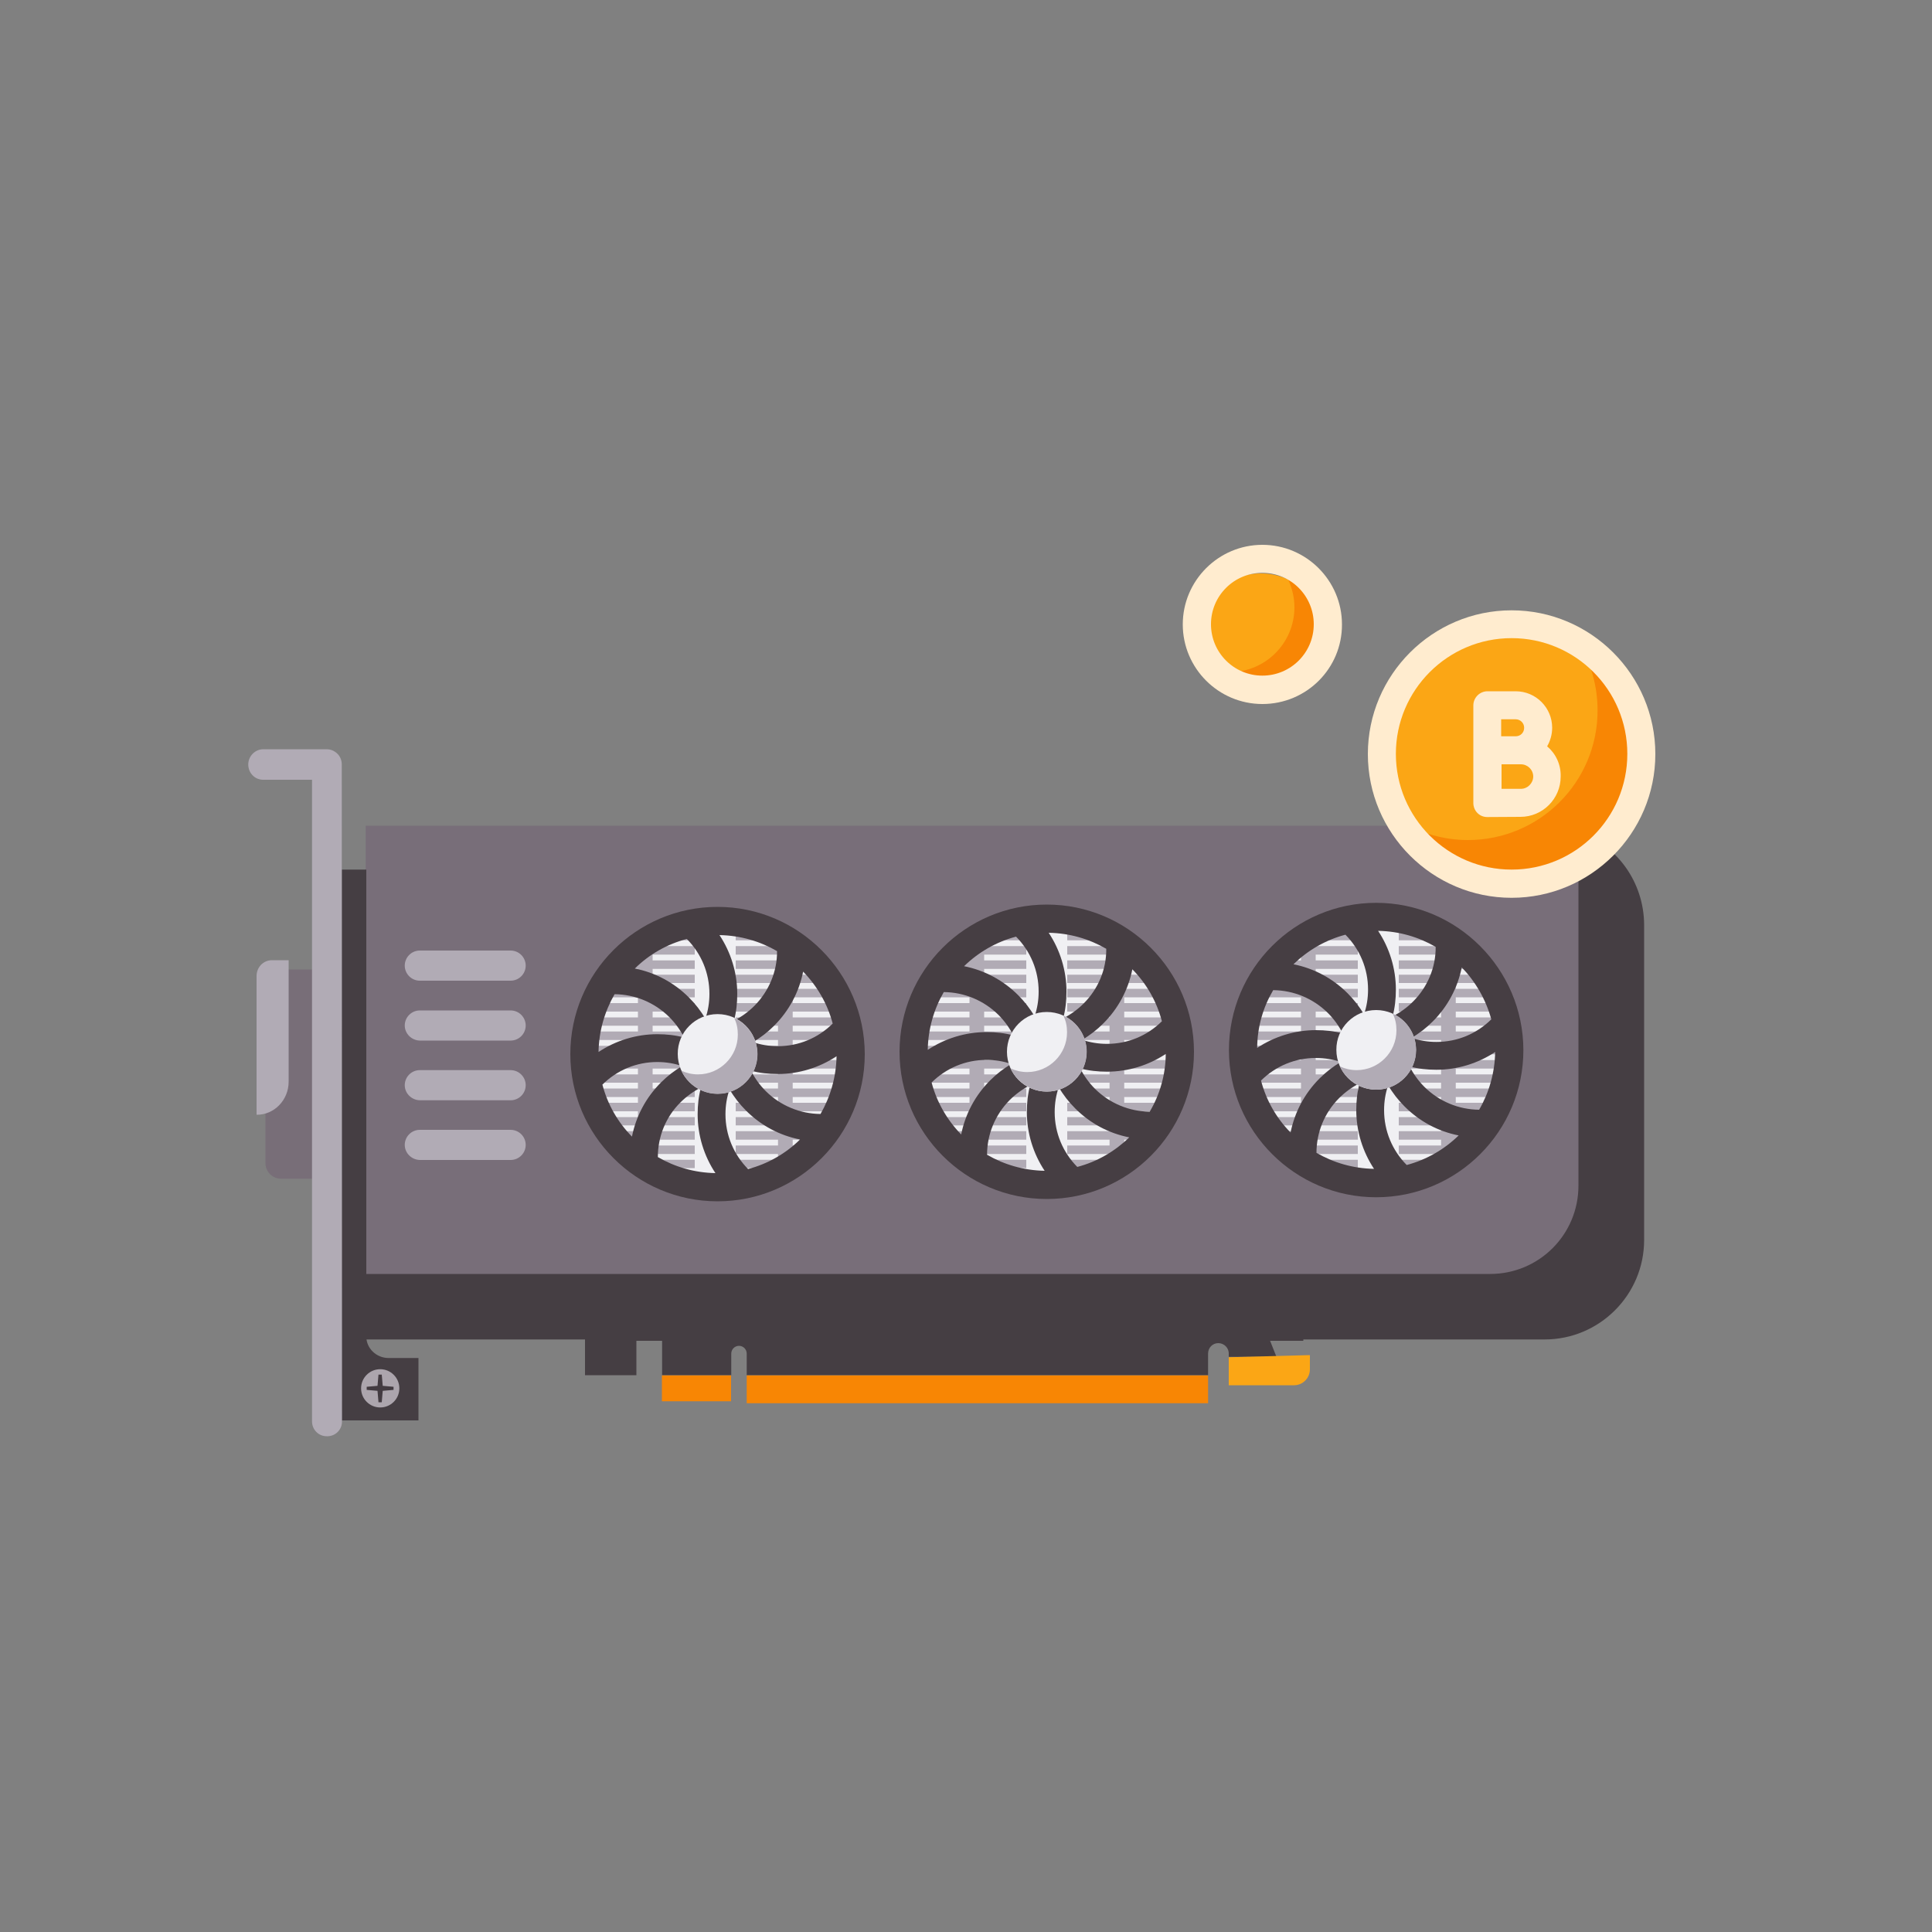 <svg xmlns="http://www.w3.org/2000/svg" height="1000" viewBox="0 0 1000 1000" width="1000"><rect x="0" y="0" width="1000" height="1000" fill="#808080" stroke="none"/><style>.miner31_st1{fill:#b1abb5}.miner31_st1,.miner31_st2,.miner31_st4{fill-rule:evenodd;clip-rule:evenodd}.miner31_st2{fill:#f0f0f3}.miner31_st4{fill:#463e43}.miner31_st5{fill:#fba615}.miner31_st5,.miner31_st6,.miner31_st7{fill-rule:evenodd;clip-rule:evenodd}.miner31_st6{fill:#f88604}.miner31_st7{fill:#ffeccf}.miner31_st8{fill:#453e43}</style><path d="M819.4 615.8V430.5c-5.4-2-11.3-3.1-17.6-3.1H189.3V662h584.3c25.3 0 45.8-20.7 45.8-46.2" style="fill-rule:evenodd;clip-rule:evenodd;fill:#786e79"></path><path class="miner31_st1" d="M439.1 545.7v.3c0 .9 0 1.8-.1 2.7 0 1.5-.2 2.9-.3 4.4-.1 1-.2 2-.4 3-.2 1.5-.5 3-.8 4.4-.2 1-.4 2-.7 3-.4 1.5-.8 3-1.3 4.4-.3 1-.7 2-1.1 3-.6 1.5-1.2 3-1.9 4.4l-1.5 3c-.8 1.5-1.6 3-2.5 4.4-.6 1-1.3 2-2 3-1.1 1.5-2.2 3-3.3 4.4-.9 1-1.7 2-2.6 3-1.4 1.5-2.9 3-4.5 4.4-1.1 1-2.3 2-3.5 3l-2.4 1.8c-1.3.9-2.6 1.8-3.9 2.6-1.2.7-2.4 1.5-3.7 2.1-.5.3-1.1.6-1.6.8-3.5 1.8-7.2 3.3-11.1 4.4-4 1.2-8.2 2-12.4 2.5-2.4.2-4.8.4-7.2.4s-4.9-.1-7.2-.4c-4.3-.4-8.4-1.3-12.4-2.5-3.9-1.1-7.6-2.6-11.1-4.4l-1.6-.8c-1.3-.7-2.5-1.4-3.7-2.1-1.3-.8-2.6-1.7-3.9-2.6l-2.4-1.8c-1.2-1-2.4-1.9-3.5-3-1.6-1.4-3.1-2.9-4.5-4.4-.9-1-1.8-2-2.6-3-1.2-1.4-2.3-2.9-3.3-4.4-.7-1-1.4-2-2-3-.9-1.4-1.7-2.9-2.5-4.4l-1.5-3c-.7-1.4-1.3-2.9-1.9-4.4-.4-1-.7-2-1.1-3-.5-1.5-.9-2.9-1.3-4.4-.3-1-.5-2-.7-3-.3-1.4-.6-2.9-.8-4.4-.1-1-.3-2-.4-3-.2-1.5-.3-2.9-.3-4.4 0-.9-.1-1.8-.1-2.7v-.3c0-1.5.1-2.9.2-4.4.1-1 .1-2 .3-3 .2-1.5.4-3 .6-4.4l.6-3c.3-1.5.7-3 1.1-4.4l.9-3c.5-1.5 1.1-3 1.7-4.4.4-1 .9-2 1.3-3 .7-1.5 1.5-3 2.3-4.4l1.8-3c1-1.5 2-3 3.1-4.4l2.4-3c1.3-1.5 2.6-3 4-4.4 1-1 2.1-2 3.2-3 1.7-1.5 3.5-2.9 5.3-4.2.1-.1.2-.1.2-.2 1.5-1.1 3-2 4.5-3 .9-.6 1.9-1.1 2.8-1.6 1.9-1 3.9-2 5.9-2.8 2.8-1.2 5.7-2.2 8.7-3 3.4-.9 7-1.6 10.6-2 2.4-.2 4.8-.4 7.2-.4s4.9.1 7.2.4c3.6.4 7.2 1 10.6 2 3 .8 5.9 1.8 8.7 3 2 .8 4 1.8 5.9 2.8 1 .5 1.9 1 2.8 1.6 1.6.9 3.1 1.9 4.5 3 .1.1.2.1.2.2 1.8 1.3 3.6 2.7 5.3 4.2 1.1 1 2.2 2 3.2 3 1.4 1.4 2.8 2.9 4.1 4.4l2.4 3c1.1 1.4 2.1 2.9 3.1 4.4l1.8 3c.8 1.4 1.6 2.9 2.3 4.4.5 1 .9 2 1.3 3 .6 1.4 1.2 2.9 1.7 4.4.3 1 .7 2 .9 3 .4 1.4.8 2.9 1.1 4.4l.6 3c.3 1.5.5 2.9.6 4.4l.3 3c.3 1.5.3 2.9.3 4.4z"></path><path class="miner31_st2" d="M396.8 482.4h-53.1c2.8-1.2 5.7-2.2 8.7-3h35.7c3 .8 5.9 1.8 8.7 3zm13.2 7.3h-79.6c1.5-1.1 3-2 4.5-3h70.6c1.6 1 3.1 2 4.5 3zm8.8 7.4h-97.1c1-1 2.1-2 3.2-3h90.8c1 1 2.1 2 3.1 3zm6.4 7.4h-110l2.4-3h105.2c.9 1 1.7 2 2.4 3zm4.9 7.3H310.4l1.8-3h116.1l1.8 3zm3.6 7.4h-127c.4-1 .9-2 1.3-3h124.3c.6 1 1 2 1.4 3zm2.6 7.4H304.1l.9-3h130.4c.3 1 .7 2 .9 3zm1.8 7.3H302.4l.6-3h134.5l.6 3zm.9 7.4H301.5c.1-1 .1-2 .3-3h136.9l.3 3zm.1 4.4v.3c0 .9 0 1.8-.1 2.7H301.4c0-.9-.1-1.8-.1-2.7v-.3h137.8zm-.4 7.4c-.1 1-.2 2-.4 3H302.1c-.1-1-.3-2-.4-3h137zm-1.1 7.3c-.2 1-.4 2-.7 3H303.6c-.3-1-.5-2-.7-3h134.7zm-2 7.4c-.3 1-.7 2-1.1 3H305.9c-.4-1-.7-2-1.1-3h130.8zm-3 7.4-1.5 3H309.3l-1.5-3h124.8zm-4 7.3c-.6 1-1.3 2-2 3H313.8c-.7-1-1.4-2-2-3h116.8zm-5.3 7.4c-.9 1-1.7 2-2.6 3H319.8c-.9-1-1.8-2-2.6-3h106.1zm-7.1 7.4c-1.1 1-2.3 2-3.5 3h-84.9c-1.2-1-2.4-1.9-3.5-3h91.9zm-9.8 7.3c-1.2.7-2.4 1.5-3.7 2.1-.5.3-1.1.6-1.6.8h-61.6l-1.6-.8c-1.3-.7-2.5-1.4-3.7-2.1h72.2zm-28.9 9.9c4.3-.4 8.4-1.3 12.4-2.5h-39.3c4 1.2 8.2 2 12.4 2.5h14.5z"></path><path class="miner31_st2" d="M380.8 477.4v137h-21.2v-137c3.5-.2 7-.4 10.6-.4s7.1.2 10.6.4z"></path><path class="miner31_st1" d="M330.2 489.9v112.6l3.9 2.6c1.2.7 2.4 1.5 3.7 2.1V484.8c-1 .5-1.9 1.1-2.8 1.6-1.6.9-3.1 1.9-4.5 3l-.3.5zm79.8-.2-4.5-3c-.9-.6-1.9-1.1-2.8-1.6v122.1c1.3-.7 2.5-1.4 3.7-2.1 1.3-.8 2.6-1.7 3.9-2.6V489.6l-.3.1zm200.7 56v.3c0 .9 0 1.8-.1 2.7 0 1.5-.2 2.9-.3 4.4-.1 1-.2 2-.4 3-.2 1.5-.5 3-.8 4.4-.2 1-.4 2-.7 3-.4 1.5-.8 3-1.3 4.4-.3 1-.7 2-1.1 3-.6 1.5-1.2 3-1.9 4.4l-1.5 3c-.8 1.5-1.6 3-2.5 4.4-.6 1-1.3 2-2 3-1.1 1.5-2.2 3-3.3 4.4-.9 1-1.7 2-2.6 3-1.4 1.5-2.9 3-4.5 4.4-1.1 1-2.3 2-3.5 3l-2.4 1.8c-1.3.9-2.6 1.8-3.9 2.6-1.2.7-2.4 1.5-3.7 2.1-.5.3-1.1.6-1.6.8-3.5 1.8-7.2 3.3-11.1 4.4-4 1.2-8.2 2-12.4 2.5-2.4.2-4.8.4-7.2.4s-4.9-.1-7.2-.4c-4.3-.4-8.4-1.3-12.4-2.5-3.9-1.1-7.6-2.6-11.1-4.4l-1.6-.8c-1.3-.7-2.5-1.4-3.7-2.1-1.3-.8-2.6-1.7-3.9-2.6l-2.4-1.8c-1.2-1-2.4-1.9-3.5-3-1.6-1.4-3.1-2.9-4.5-4.4-.9-1-1.8-2-2.6-3-1.2-1.4-2.3-2.9-3.3-4.4-.7-1-1.4-2-2-3-.9-1.4-1.7-2.9-2.5-4.4l-1.5-3c-.7-1.4-1.3-2.9-1.9-4.4-.4-1-.7-2-1.1-3-.5-1.5-.9-2.9-1.3-4.4-.3-1-.5-2-.7-3-.3-1.4-.6-2.9-.8-4.4-.1-1-.3-2-.4-3-.2-1.5-.3-2.9-.3-4.4 0-.9-.1-1.8-.1-2.7v-.3c0-1.5.1-2.9.2-4.4.1-1 .1-2 .3-3 .2-1.5.4-3 .6-4.4l.6-3c.3-1.5.7-3 1.1-4.4l.9-3c.5-1.5 1.1-3 1.7-4.4.4-1 .9-2 1.3-3 .7-1.5 1.5-3 2.3-4.4l1.8-3c1-1.5 2-3 3.1-4.4l2.4-3c1.3-1.5 2.6-3 4-4.4 1-1 2.1-2 3.2-3 1.7-1.5 3.5-2.9 5.3-4.2.1-.1.2-.1.2-.2 1.5-1.1 3-2 4.5-3 .9-.6 1.9-1.1 2.8-1.6 1.9-1 3.9-2 5.9-2.8 2.8-1.2 5.7-2.2 8.7-3 3.4-.9 7-1.6 10.6-2 2.4-.2 4.8-.4 7.2-.4s4.9.1 7.2.4c3.6.4 7.2 1 10.6 2 3 .8 5.9 1.8 8.7 3 2 .8 4 1.8 5.9 2.8 1 .5 1.9 1 2.8 1.6 1.6.9 3.1 1.9 4.5 3 .1.1.2.1.2.2 1.8 1.3 3.6 2.7 5.3 4.2 1.1 1 2.2 2 3.2 3 1.4 1.4 2.8 2.9 4.1 4.4l2.4 3c1.1 1.4 2.1 2.9 3.1 4.4l1.8 3c.8 1.4 1.6 2.9 2.3 4.4.5 1 .9 2 1.3 3 .6 1.4 1.2 2.9 1.7 4.4.3 1 .7 2 .9 3 .4 1.4.8 2.9 1.1 4.4l.6 3c.3 1.5.5 2.9.6 4.4l.3 3c.3 1.5.3 2.9.3 4.4z"></path><path class="miner31_st2" d="M568.4 482.4h-53.1c2.8-1.2 5.7-2.2 8.7-3h35.7c3 .8 5.9 1.8 8.7 3zm13.2 7.3H502c1.5-1.1 3-2 4.5-3h70.6c1.6 1 3.1 2 4.5 3zm8.8 7.4h-97.1c1-1 2.1-2 3.2-3h90.8c1 1 2.1 2 3.1 3zm6.4 7.4h-110l2.4-3h105.2c.9 1 1.7 2 2.4 3zm4.9 7.3H482l1.8-3h116.1l1.8 3zm3.6 7.4h-127c.4-1 .9-2 1.3-3H604c.5 1 .9 2 1.3 3zm2.6 7.4H475.7l.9-3H607c.3 1 .7 2 .9 3zm1.8 7.3H474l.6-3h134.5l.6 3zm.9 7.4H473.1c.1-1 .1-2 .3-3h136.9l.3 3zm.1 4.4v.3c0 .9 0 1.8-.1 2.7H473c0-.9-.1-1.8-.1-2.7v-.3h137.8zm-.4 7.4c-.1 1-.2 2-.4 3H473.7c-.1-1-.3-2-.4-3h137zm-1.1 7.3c-.2 1-.4 2-.7 3H475.2c-.3-1-.5-2-.7-3h134.7zm-2 7.4c-.3 1-.7 2-1.1 3H477.5c-.4-1-.7-2-1.1-3h130.8zm-3 7.4-1.5 3H480.9l-1.5-3h124.8zm-4 7.3c-.6 1-1.3 2-2 3H485.4c-.7-1-1.4-2-2-3h116.8zm-5.3 7.4c-.9 1-1.7 2-2.6 3H491.4c-.9-1-1.8-2-2.6-3h106.1zm-7.1 7.4c-1.1 1-2.3 2-3.5 3h-84.9c-1.2-1-2.4-1.9-3.5-3h91.9zm-9.8 7.3c-1.2.7-2.4 1.5-3.7 2.1-.5.3-1.1.6-1.6.8H511l-1.6-.8c-1.3-.7-2.5-1.4-3.7-2.1H578zm-28.9 9.9c4.3-.4 8.4-1.3 12.4-2.5h-39.3c4 1.2 8.2 2 12.4 2.5h14.5z"></path><path class="miner31_st2" d="M552.4 477.4v137h-21.2v-137c3.5-.2 7-.4 10.6-.4s7.1.2 10.6.4z"></path><path class="miner31_st1" d="M501.8 489.9v112.6l3.9 2.6c1.2.7 2.4 1.5 3.7 2.1V484.8c-1 .5-1.9 1.1-2.8 1.6-1.6.9-3.1 1.9-4.5 3l-.3.5zm79.8-.2-4.5-3c-.9-.6-1.9-1.1-2.8-1.6v122.1c1.3-.7 2.5-1.4 3.7-2.1 1.3-.8 2.6-1.7 3.9-2.6V489.6l-.3.1zm200.7 56v.3c0 .9 0 1.8-.1 2.7 0 1.5-.2 2.9-.3 4.4-.1 1-.2 2-.4 3-.2 1.5-.5 3-.8 4.4-.2 1-.4 2-.7 3-.4 1.5-.8 3-1.3 4.4-.3 1-.7 2-1.1 3-.6 1.5-1.2 3-1.9 4.4l-1.5 3c-.8 1.5-1.6 3-2.5 4.4-.6 1-1.3 2-2 3-1.1 1.5-2.2 3-3.3 4.4-.9 1-1.7 2-2.6 3-1.4 1.5-2.9 3-4.5 4.4-1.1 1-2.3 2-3.5 3l-2.4 1.8c-1.3.9-2.6 1.8-3.9 2.6-1.2.7-2.4 1.5-3.7 2.1-.5.3-1.1.6-1.6.8-3.5 1.8-7.2 3.3-11.1 4.4-4 1.2-8.2 2-12.4 2.5-2.4.2-4.8.4-7.2.4s-4.9-.1-7.2-.4c-4.3-.4-8.4-1.3-12.4-2.5-3.9-1.1-7.6-2.6-11.1-4.4l-1.6-.8c-1.3-.7-2.5-1.4-3.7-2.1-1.3-.8-2.6-1.7-3.9-2.6l-2.4-1.8c-1.2-1-2.4-1.9-3.5-3-1.6-1.4-3.1-2.9-4.5-4.4-.9-1-1.8-2-2.6-3-1.2-1.4-2.3-2.9-3.3-4.4-.7-1-1.4-2-2-3-.9-1.4-1.7-2.9-2.5-4.4l-1.5-3c-.7-1.4-1.3-2.9-1.9-4.4-.4-1-.7-2-1.1-3-.5-1.5-.9-2.9-1.3-4.4-.3-1-.5-2-.7-3-.3-1.4-.6-2.9-.8-4.4-.1-1-.3-2-.4-3-.2-1.5-.3-2.9-.3-4.4 0-.9-.1-1.8-.1-2.7v-.3c0-1.5.1-2.9.2-4.4.1-1 .1-2 .3-3 .2-1.5.4-3 .6-4.4l.6-3c.3-1.5.7-3 1.1-4.4l.9-3c.5-1.5 1.1-3 1.7-4.4.4-1 .9-2 1.3-3 .7-1.5 1.5-3 2.3-4.4l1.8-3c1-1.5 2-3 3.1-4.4l2.4-3c1.3-1.5 2.6-3 4-4.4 1-1 2.1-2 3.2-3 1.7-1.5 3.5-2.9 5.3-4.2.1-.1.2-.1.2-.2 1.5-1.1 3-2 4.5-3 .9-.6 1.9-1.1 2.8-1.6 1.9-1 3.9-2 5.9-2.8 2.8-1.2 5.7-2.2 8.7-3 3.4-.9 7-1.6 10.6-2 2.4-.2 4.8-.4 7.2-.4s4.9.1 7.2.4c3.6.4 7.2 1 10.6 2 3 .8 5.9 1.8 8.7 3 2 .8 4 1.8 5.9 2.8 1 .5 1.9 1 2.8 1.6 1.6.9 3.1 1.9 4.5 3 .1.1.2.1.2.2 1.8 1.3 3.6 2.7 5.3 4.2 1.1 1 2.2 2 3.2 3 1.4 1.4 2.8 2.9 4.1 4.4l2.4 3c1.1 1.4 2.1 2.9 3.1 4.4l1.8 3c.8 1.4 1.6 2.9 2.3 4.4.5 1 .9 2 1.3 3 .6 1.4 1.2 2.9 1.7 4.4.3 1 .7 2 .9 3 .4 1.4.8 2.9 1.1 4.4l.6 3c.3 1.5.5 2.9.6 4.4l.3 3c.3 1.5.3 2.9.3 4.4z"></path><path class="miner31_st2" d="M740 482.4h-53.1c2.8-1.2 5.7-2.2 8.7-3h35.7c3 .8 5.9 1.8 8.7 3zm13.2 7.3h-79.6c1.5-1.1 3-2 4.5-3h70.6c1.6 1 3.1 2 4.5 3zm8.8 7.4h-97.1c1-1 2.1-2 3.2-3h90.8c1 1 2.1 2 3.1 3zm6.4 7.4h-110l2.4-3H766c.9 1 1.7 2 2.4 3zm4.9 7.3H653.6l1.8-3h116.1l1.8 3zm3.6 7.4h-127c.4-1 .9-2 1.3-3h124.3c.6 1 1 2 1.4 3zm2.6 7.4H647.3l.9-3h130.4c.3 1 .7 2 .9 3zm1.8 7.3H645.6l.6-3h134.5l.6 3zm.9 7.4H644.7c.1-1 .1-2 .3-3h136.9l.3 3zm.1 4.4v.3c0 .9 0 1.8-.1 2.7H644.6c0-.9-.1-1.8-.1-2.7v-.3h137.8zm-.4 7.4c-.1 1-.2 2-.4 3H645.3c-.1-1-.3-2-.4-3h137zm-1.1 7.3c-.2 1-.4 2-.7 3H646.8c-.3-1-.5-2-.7-3h134.7zm-2 7.4c-.3 1-.7 2-1.1 3H649.1c-.4-1-.7-2-1.1-3h130.8zm-3 7.4-1.5 3H652.5l-1.5-3h124.8zm-4 7.3c-.6 1-1.3 2-2 3H657c-.7-1-1.4-2-2-3h116.8zm-5.3 7.4c-.9 1-1.7 2-2.6 3H663c-.9-1-1.8-2-2.6-3h106.1zm-7.1 7.4c-1.1 1-2.3 2-3.5 3H671c-1.2-1-2.4-1.9-3.5-3h91.9zm-9.8 7.3c-1.2.7-2.4 1.5-3.7 2.1-.5.3-1.1.6-1.6.8h-61.6l-1.6-.8c-1.3-.7-2.5-1.4-3.7-2.1h72.2zm-28.9 9.9c4.3-.4 8.4-1.3 12.4-2.5h-39.3c4 1.2 8.2 2 12.4 2.5h14.5z"></path><path class="miner31_st2" d="M724 477.4v137h-21.2v-137c3.5-.2 7-.4 10.6-.4s7.1.2 10.6.4z"></path><path class="miner31_st1" d="M673.4 489.9v112.6l3.9 2.6c1.2.7 2.4 1.5 3.7 2.1V484.8c-1 .5-1.9 1.1-2.8 1.6-1.6.9-3.1 1.9-4.5 3l-.3.5zm79.8-.2-4.5-3c-.9-.6-1.9-1.1-2.8-1.6v122.1c1.3-.7 2.5-1.4 3.7-2.1 1.3-.8 2.6-1.7 3.9-2.6V489.6l-.3.1z"></path><path d="M817 430.3v183.4c0 25.3-20.4 45.7-45.7 45.7h-582v33.9h610.2c28.4 0 51.5-23.1 51.5-51.5V478.7c-.1-22.3-14.2-41.2-34-48.4" style="fill-rule:evenodd;clip-rule:evenodd;fill:#453e43"></path><path class="miner31_st4 miner_animate_spin_linear miner_animate_spin_speed9" d="M652.7 559.3c7.6-7.5 17.6-11.7 28.4-11.7 4.5 0 8.7.7 12.9 2.1-4 2.3-7.7 5.2-11 8.5-7.8 7.8-12.9 17.5-15 28-7.3-7.4-12.6-16.6-15.3-26.9m119.2-31.7c-7.6 7.5-17.6 11.7-28.4 11.7-4.5 0-8.7-.7-12.9-2.1 4-2.3 7.7-5.2 11-8.5 7.8-7.8 12.9-17.5 15-28 7.2 7.5 12.5 16.7 15.3 26.9m-40.5-9.2c-3.1 3.1-6.7 5.7-10.6 7.7 1.2-4.5 1.7-9.1 1.7-13.9 0-10.9-3.3-21.5-9.2-30.4 10.9.2 21 3.2 29.8 8.3.1 10.6-4.2 20.8-11.7 28.3m-35-34.6c7.5 7.6 11.7 17.6 11.7 28.4 0 4.5-.7 8.7-2.1 12.9-2.3-4-5.2-7.7-8.5-11-7.8-7.8-17.5-12.9-28-15 7.4-7.2 16.6-12.6 26.9-15.3M659 512.5c10.6.1 20.7 4.3 28.3 11.8 3.1 3.1 5.7 6.7 7.7 10.6-4.5-1.2-9.1-1.7-13.9-1.7-10.9 0-21.5 3.3-30.4 9.2.1-11 3.1-21.1 8.3-29.9m34.1 55.9c3.1-3.1 6.7-5.7 10.6-7.7-1.2 4.5-1.7 9.1-1.7 13.9 0 10.9 3.3 21.5 9.2 30.4-10.9-.2-21-3.2-29.8-8.3 0-10.5 4.1-20.7 11.7-28.3m35 34.6c-7.5-7.6-11.7-17.6-11.7-28.4 0-4.5.7-8.7 2.1-12.9 2.3 4 5.2 7.7 8.5 11 7.8 7.8 17.4 12.9 28 15-7.5 7.3-16.7 12.6-26.9 15.3m37.5-28.6c-10.6-.1-20.7-4.3-28.3-11.8-3.1-3.1-5.7-6.7-7.7-10.6 4.5 1.2 9.1 1.7 13.9 1.7 10.9 0 21.5-3.3 30.4-9.2-.2 10.9-3.2 21.1-8.3 29.9m-53.3-107.1c-42.1 0-76.2 34.2-76.2 76.2s34.2 76.2 76.2 76.2c42.1 0 76.2-34.2 76.2-76.2-.1-42-34.3-76.2-76.2-76.2"></path><path class="miner31_st2" d="M712.3 522.8c11.4 0 20.6 9.2 20.6 20.6 0 11.4-9.2 20.6-20.6 20.6s-20.6-9.2-20.6-20.6c-.1-11.4 9.2-20.6 20.6-20.6"></path><path class="miner31_st1" d="M720.9 524.7c1.3 2.6 1.9 5.5 1.9 8.6 0 11.4-9.3 20.6-20.6 20.6-3.1 0-6-.7-8.6-1.9 3.3 7.1 10.5 12 18.8 12 11.4 0 20.6-9.3 20.6-20.6-.1-8.3-5-15.5-12.1-18.7"></path><path class="miner31_st4 miner_animate_spin_linear miner_animate_spin_speed9" d="M482.2 560.3c7.6-7.5 17.6-11.7 28.4-11.7 4.5 0 8.7.7 12.9 2.1-4 2.3-7.7 5.2-11 8.5-7.8 7.8-12.9 17.5-15 28-7.2-7.4-12.6-16.6-15.3-26.9m119.2-31.7c-7.6 7.5-17.6 11.7-28.4 11.7-4.5 0-8.7-.7-12.9-2.1 4-2.3 7.7-5.2 11-8.5 7.8-7.8 12.9-17.5 15-28 7.3 7.4 12.6 16.6 15.3 26.9m-40.5-9.2c-3.1 3.1-6.7 5.7-10.6 7.7 1.2-4.5 1.7-9.1 1.7-13.9 0-10.9-3.3-21.5-9.2-30.4 10.9.2 21 3.2 29.8 8.3.1 10.6-4.1 20.7-11.7 28.3m-35-34.6c7.5 7.6 11.7 17.6 11.7 28.4 0 4.5-.7 8.7-2.1 12.9-2.3-4-5.2-7.7-8.5-11-7.8-7.8-17.5-12.9-28-15 7.5-7.3 16.7-12.6 26.9-15.3m-37.4 28.7c10.6.1 20.7 4.3 28.3 11.8 3.1 3.1 5.7 6.7 7.7 10.6-4.5-1.2-9.1-1.7-13.9-1.7-10.9 0-21.5 3.3-30.4 9.2.2-11 3.2-21.1 8.3-29.9m34.1 55.9c3.1-3.1 6.7-5.7 10.6-7.7-1.2 4.5-1.7 9.1-1.7 13.9 0 10.9 3.3 21.5 9.2 30.4-10.9-.2-21-3.2-29.8-8.3 0-10.6 4.2-20.7 11.7-28.3m35 34.6c-7.5-7.6-11.7-17.6-11.7-28.4 0-4.5.7-8.7 2.1-12.9 2.3 4 5.2 7.7 8.5 11 7.8 7.8 17.4 12.9 28 15-7.4 7.2-16.6 12.6-26.9 15.3m37.5-28.6c-10.6-.1-20.7-4.3-28.3-11.8-3.1-3.1-5.7-6.7-7.7-10.6 4.5 1.2 9.1 1.7 13.9 1.7 10.9 0 21.5-3.3 30.4-9.2-.1 10.9-3.1 21.1-8.3 29.9m-53.3-107.2c-42.1 0-76.2 34.2-76.2 76.2s34.2 76.2 76.2 76.2c42.1 0 76.2-34.2 76.2-76.2s-34.2-76.2-76.2-76.2"></path><path class="miner31_st2" d="M541.8 523.8c11.4 0 20.6 9.2 20.6 20.6 0 11.4-9.2 20.6-20.6 20.6s-20.6-9.2-20.6-20.6c0-11.4 9.2-20.6 20.6-20.6"></path><path class="miner31_st1" d="M550.4 525.7c1.3 2.6 1.9 5.5 1.9 8.6 0 11.4-9.3 20.6-20.6 20.6-3.1 0-6-.7-8.6-1.9 3.3 7.1 10.5 12 18.8 12 11.4 0 20.6-9.3 20.6-20.6 0-8.3-5-15.5-12.1-18.7"></path><path class="miner31_st4 miner_animate_spin_linear miner_animate_spin_speed9" d="M311.8 561.4c7.6-7.5 17.6-11.7 28.4-11.7 4.5 0 8.7.7 12.9 2.1-4 2.3-7.7 5.2-11 8.5-7.8 7.8-12.9 17.5-15 28-7.3-7.4-12.6-16.6-15.3-26.9M431 529.8c-7.6 7.5-17.6 11.7-28.4 11.7-4.5 0-8.7-.7-12.9-2.1 4-2.3 7.7-5.2 11-8.5 7.8-7.8 12.9-17.5 15-28 7.2 7.4 12.6 16.6 15.3 26.9m-40.5-9.2c-3.1 3.1-6.7 5.7-10.6 7.7 1.2-4.5 1.7-9.1 1.7-13.9 0-10.9-3.3-21.5-9.2-30.4 10.9.2 21 3.2 29.8 8.3.1 10.5-4.2 20.7-11.7 28.3m-35-34.6c7.5 7.6 11.7 17.6 11.7 28.4 0 4.5-.7 8.7-2.1 12.9-2.3-4-5.2-7.7-8.5-11-7.8-7.8-17.5-12.9-28-15 7.4-7.3 16.6-12.6 26.9-15.3m-37.4 28.6c10.6.1 20.7 4.3 28.3 11.8 3.1 3.1 5.7 6.7 7.7 10.6-4.5-1.2-9.1-1.7-13.9-1.7-10.9 0-21.5 3.3-30.4 9.2.2-11 3.2-21 8.3-29.9m34.1 56c3.1-3.1 6.7-5.7 10.6-7.7-1.2 4.5-1.7 9.1-1.7 13.9 0 10.9 3.3 21.5 9.2 30.4-10.9-.2-21-3.2-29.8-8.3 0-10.6 4.1-20.8 11.7-28.3m35 34.5c-7.5-7.6-11.7-17.6-11.7-28.4 0-4.5.7-8.7 2.1-12.9 2.3 4 5.2 7.7 8.5 11 7.8 7.8 17.4 12.9 28 15-7.4 7.3-16.7 12.6-26.9 15.3m37.5-28.5c-10.6-.1-20.7-4.3-28.3-11.8-3.1-3.1-5.7-6.7-7.7-10.6 4.5 1.2 9.1 1.7 13.9 1.7 10.9 0 21.5-3.3 30.4-9.2-.2 10.9-3.2 21-8.3 29.9m-53.3-107.2c-42.1 0-76.2 34.2-76.2 76.2s34.2 76.2 76.2 76.2c42.1 0 76.2-34.2 76.2-76.2-.1-42-34.3-76.2-76.2-76.2"></path><path class="miner31_st2" d="M371.4 524.9c11.4 0 20.6 9.2 20.6 20.6 0 11.4-9.2 20.6-20.6 20.6s-20.6-9.2-20.6-20.6c-.1-11.3 9.2-20.6 20.6-20.6"></path><path class="miner31_st1" d="M380 526.9c1.3 2.6 1.9 5.5 1.9 8.6 0 11.4-9.3 20.6-20.6 20.6-3.1 0-6-.7-8.6-1.9 3.3 7.1 10.5 12 18.8 12 11.4 0 20.6-9.3 20.6-20.6-.1-8.4-5-15.5-12.1-18.7"></path><g class="miner_animate_levitation"><path class="miner31_st5" d="M652.6 296.8c18.6 0 33.6 15.1 33.6 33.6 0 18.6-15.1 33.6-33.6 33.6-18.6 0-33.6-15.1-33.6-33.6s15-33.6 33.6-33.6"></path><path class="miner31_st6" d="M666.8 300.1c2 4.4 3.2 9.2 3.2 14.2 0 18.5-15 33.6-33.6 33.6-5.1 0-10-1.2-14.2-3.2 5.3 11.4 17 19.3 30.4 19.3 18.5 0 33.6-15 33.6-33.6-.1-13.3-7.9-25-19.4-30.3"></path><path class="miner31_st7" d="M653.4 296.5c-14.7 0-26.6 11.9-26.6 26.6 0 14.7 11.9 26.6 26.6 26.6s26.6-11.9 26.6-26.6c0-14.6-11.8-26.6-26.6-26.6m0 67.9c-22.7 0-41.2-18.5-41.2-41.2s18.5-41.2 41.2-41.2 41.2 18.5 41.2 41.2c.1 22.8-18.4 41.2-41.2 41.2"></path></g><g class="miner_animate_levitation miner_animate_levitation_small"><path class="miner31_st5" d="M782.4 323.2c37.1 0 67.1 30.1 67.1 67.1 0 37.1-30.1 67.1-67.1 67.1-37.1 0-67.1-30.1-67.1-67.1 0-37.1 30-67.1 67.1-67.1"></path><path class="miner31_st6" d="M817.2 332.9c6.2 10.2 9.7 22.1 9.7 34.8 0 37.1-30 67.1-67.1 67.1-12.7 0-24.6-3.6-34.8-9.7 11.8 19.4 33.1 32.4 57.5 32.4 37.1 0 67.1-30 67.1-67.1 0-24.5-13-45.8-32.4-57.5"></path><path class="miner31_st7" d="M782.4 315.9c-41 0-74.4 33.4-74.4 74.4s33.4 74.4 74.4 74.4c41 0 74.4-33.4 74.4-74.4s-33.4-74.4-74.4-74.4zm0 134.2c-33 0-59.9-26.8-59.9-59.9 0-33 26.8-59.9 59.9-59.9 33.1 0 59.9 26.8 59.9 59.9 0 33.1-26.8 59.9-59.9 59.9z"></path><path class="miner31_st7" d="M787.2 408.3h-10v-12.7h10c3.5 0 6.4 2.8 6.4 6.4-.1 3.4-2.9 6.3-6.4 6.3zm-2.7-36c2.4 0 4.4 1.9 4.4 4.4s-1.9 4.4-4.4 4.4H777v-8.8h7.5zm16.3 14c1.6-2.8 2.6-6.1 2.6-9.6 0-10.4-8.4-18.9-18.9-18.9h-14.6c-4 0-7.3 3.3-7.3 7.3v50.6c0 1.9.8 3.8 2.1 5.1 1.4 1.4 3.2 2.1 5.1 2.1 0 0 13.5-.1 17.2-.1 11.5 0 20.8-9.4 20.8-20.8.2-6.3-2.6-12-7-15.7z"></path></g><path class="miner31_st8" d="M302.8 711.9v-30.7h371.8V694h-17.2l3.3 8.3H636v-1.6c.1-3-2.4-5.5-5.4-5.5-3 0-5.3 2.4-5.3 5.4v11.2H386.5v-11.2c0-2.2-1.8-4-4-4s-4 1.8-4 4v11.2h-35.8V694h-13.3v17.8h-26.6z"></path><path d="M636 702.5V717h33.8c4.5 0 8.2-3.7 8.2-8.2v-7.4l-42 1.1z" style="fill:#fba615"></path><path d="M386.5 711.9h238.8v14.4H386.5zm-43.9 0h35.8v13.4h-35.8z" style="fill:#f88604"></path><path class="miner31_st8" d="M176.9 450.1v285.1h39.7v-32.3h-15.5c-6.3 0-11.5-5-11.5-11.1V450.1h-12.7z"></path><path d="M163.5 610.1h-18c-4.6 0-8.1-3.7-8.1-8.1v-92.1c0-4.6 3.7-8.1 8.1-8.1h18v108.3z" style="fill-rule:evenodd;clip-rule:evenodd;fill:#786e78"></path><path class="miner31_st1" d="M149.4 559.9V497h-8.6c-4.6 0-8 3.7-8 8.2V577c9.1.1 16.6-7.6 16.6-17.1"></path><path class="miner31_st1" d="M176.9 395.7s0-.1 0 0c0-2.8-1.3-5.1-3.4-6.5-1.2-.9-2.8-1.4-4.4-1.4h-32.8c-4.3 0-7.8 3.6-7.8 7.9 0 4.4 3.4 7.9 7.7 7.9h25.3v332.1c0 4.3 3.4 7.7 7.6 7.7h.3c4.3 0 7.7-3.5 7.6-7.7l-.1-340m32.6 104.1c0-4.3 3.5-7.8 7.8-7.8h47c4.3 0 7.8 3.5 7.8 7.8s-3.5 7.8-7.8 7.8h-47c-4.3 0-7.8-3.5-7.8-7.8m0 31c0-4.3 3.5-7.8 7.8-7.8h47c4.3 0 7.8 3.5 7.8 7.8s-3.5 7.8-7.8 7.8h-47c-4.3-.1-7.8-3.6-7.8-7.8m0 30.9c0-4.3 3.5-7.8 7.8-7.8h47c4.3 0 7.8 3.5 7.8 7.8s-3.5 7.8-7.8 7.8h-47c-4.3-.1-7.8-3.6-7.8-7.8m0 30.9c0-4.3 3.5-7.8 7.8-7.8h47c4.3 0 7.8 3.5 7.8 7.8s-3.5 7.8-7.8 7.8h-47c-4.3-.1-7.8-3.6-7.8-7.8"></path><circle cx="196.8" cy="718.6" r="9.9" style="fill:#aca5ad"></circle><path d="m197.6 711.5.5 5.8 5.6.5v1.6l-5.6.5-.5 5.9h-1.7l-.5-5.9-5.6-.5v-1.6l5.6-.5.5-5.8h1.7z" style="fill:#433b41"></path></svg>